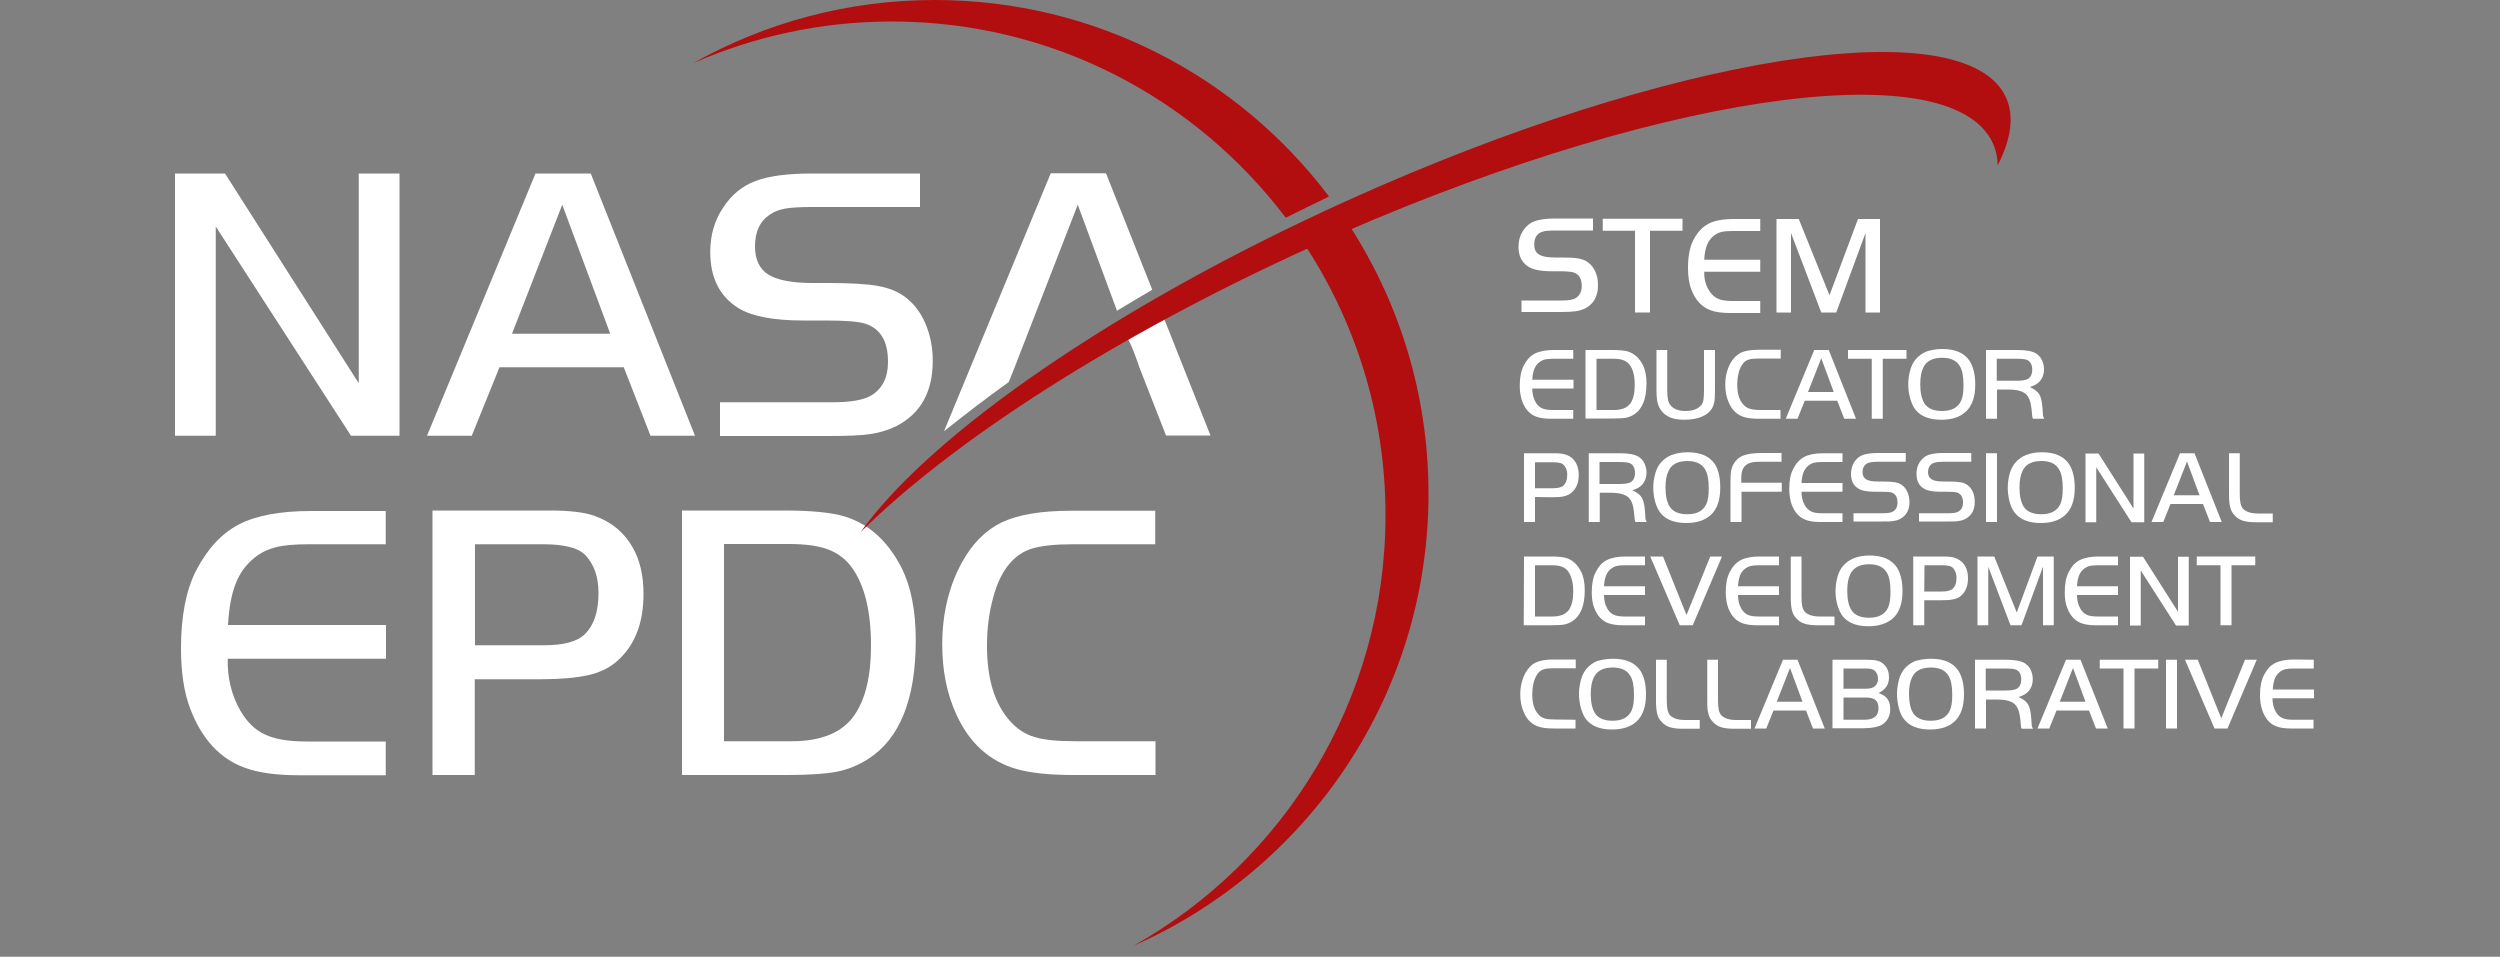<?xml version="1.0" encoding="utf-8"?>
<!-- Generator: Adobe Illustrator 19.1.0, SVG Export Plug-In . SVG Version: 6.00 Build 0)  -->
<svg version="1.1" id="Layer_1" xmlns="http://www.w3.org/2000/svg" xmlns:xlink="http://www.w3.org/1999/xlink" x="0px" y="0px"
	 viewBox="194 226.3 1000 382.7" style="enable-background:new 194 226.3 1000 382.7;" xml:space="preserve">
<rect x="194" y="226.3" width="1000" height="382.7" fill="#808080" stroke="none"/>
<style type="text/css">
	.st0{fill:#FFFFFF;}
	.st1{fill:#B20E10;}
</style>
<g>
	<g>
		<g>
			<path class="st0" d="M348.3,430.5V444h-30.8c-5.7,0-10.1,0.4-13.2,1.2c-3.1,0.8-5.9,2.1-8.4,4.1c-3.4,2.7-6,6.2-7.6,10.4
				c-1.7,4.2-2.7,9.7-3.1,16.6h63.2v13.5h-63.3c-0.2,7.6,1.5,14.5,5,20.7c2.6,4.5,5.9,7.8,9.9,9.6c4,1.9,9.5,2.8,16.6,2.8h31.7v13.5
				h-34.8c-8.9,0-16.1-1-21.6-3c-9.9-3.6-17.2-11.5-21.8-23.6c-2.5-6.5-3.7-14.6-3.7-24.2c0-12.8,2-23.1,6-31
				c4.5-8.7,10.2-14.9,17.1-18.5c6.9-3.6,16.6-5.4,28.9-5.4h29.9V430.5z"/>
			<path class="st0" d="M383.9,497.9v38.4H367V430.5h46.7c8.2,0,14.2,0.7,18.2,2.2c6.8,2.4,11.9,6.7,15.3,12.8
				c2.8,5,4.2,11.1,4.2,18.4c0,12-3.7,21.1-11.1,27.3c-2.9,2.4-6.6,4.2-11.2,5.2c-4.6,1-10.8,1.6-18.6,1.6h-26.6V497.9z
				 M383.9,484.4h27.8c7.9,0,13.4-1.5,16.4-4.6c3.5-3.5,5.3-8.9,5.3-16.3c0-6.5-1.8-11.5-5.3-15.2c-2.8-2.9-8.5-4.3-17-4.3H384v40.4
				H383.9z"/>
			<path class="st0" d="M466.7,430.5h40.6c11.2,0,19.4,0.8,24.6,2.4c9.7,3,17.3,9.9,22.7,20.5c3.8,7.5,5.7,17.2,5.7,29
				c0,23.6-6.4,39.5-19.2,47.6c-3.9,2.5-8.1,4.1-12.4,5c-4.3,0.8-10.9,1.3-19.8,1.3h-42.1V430.5H466.7z M483.6,444v78.8h27
				c12,0,20.4-3.5,25.2-10.5c4.4-6.4,6.6-15.6,6.6-27.7c0-13.7-2.5-24.1-7.6-31.2c-2.4-3.4-5.6-5.8-9.5-7.3
				c-3.9-1.5-9.2-2.2-15.8-2.2h-25.9V444z"/>
			<path class="st0" d="M656.2,522.8v13.5h-32.9c-9.4,0-16.9-0.8-22.4-2.3c-11-3.1-19.1-10.4-24.3-21.8c-3.8-8.2-5.7-17.5-5.7-28
				c0-12.3,2.6-23.2,7.7-32.6c4.2-7.8,9.6-13.2,16-16.3c6.5-3.1,15.7-4.7,27.7-4.7h33.8V444h-32.9c-7.2,0-12.6,0.6-16.3,1.7
				c-3.7,1.1-6.7,3.2-9.2,6.2c-2.8,3.3-5,7.9-6.5,13.7c-1.6,5.8-2.4,12.2-2.4,19.1c0,13.1,3,23,9.1,29.9c2.8,3.2,6.1,5.4,9.9,6.5
				c3.8,1.2,9.4,1.7,16.7,1.7L656.2,522.8L656.2,522.8z"/>
		</g>
		<g>
			<path class="st0" d="M280.3,316.9v83.7H264V295.7h20l53.5,83.9v-83.9h16.3v104.9h-19.4L280.3,316.9z"/>
			<path class="st0" d="M364.8,400.6l43.4-104.9h22.1L472,400.6h-17.8l-10.7-27.4h-49.7l-11.1,27.4H364.8z M418.9,308.2l-20.1,51.6
				h39.3L418.9,308.2z"/>
			<path class="st0" d="M482,400.6v-13.4h45.3c7,0,12-0.9,15-2.6c4.6-2.7,6.9-7.2,6.9-13.6c0-8.2-3-13.2-9-15.2
				c-2.7-0.9-8-1.3-16.1-1.3h-8.8c-12.1,0-20.7-1.7-26-5c-7.5-4.7-11.2-12.2-11.2-22.4c0-6.7,1.7-12.7,5.2-17.8
				c3.3-5.1,7.6-8.6,12.9-10.6s12.8-3,22.6-3H562v13.4h-43.2c-4.6,0-8.1,0.2-10.5,0.6s-4.6,1.2-6.3,2.4c-4,2.6-6,6.8-6,12.8
				c0,5.2,1.8,9,5.3,11.2s9.4,3.4,17.6,3.4h6.3c9,0,15.7,0.4,20.1,1.2c4.4,0.8,8,2.3,10.9,4.5c3.4,2.6,6.1,6.1,8,10.6
				c1.9,4.5,2.9,9.4,2.9,14.8c0,12.4-4.8,21.1-14.5,26.1c-3,1.5-6.4,2.6-10.3,3.2c-3.8,0.6-9.5,0.8-17.1,0.8H482V400.6z"/>
			<path class="st0" d="M597.5,379.1l2.4-6l25.2-64.9l15.7,42.4c4.6-2.8,9.3-5.6,14.1-8.4l-18.5-46.6h-22.1l-42.7,103.2
				C579.6,392.4,588.2,385.8,597.5,379.1z"/>
		</g>
		<path class="st0" d="M644.2,359.5l0.1,0.2h-0.5c2.6,3.1,5.9,13.4,5.9,13.4l10.7,27.4h17.8l-19.5-49.1
			C653.7,354.1,648.9,356.8,644.2,359.5z"/>
	</g>
	<path class="st1" d="M718.8,324.9c133.4-60.4,255.4-78.8,272.4-41.2c1.2,2.7,1.8,5.6,1.9,8.7c5.3-10.4,6.7-19.6,3.3-27.1
		C980.2,229.6,862.3,248,733,306.5c-93.4,42.2-167.1,93.8-194.8,132.7C574.9,402.8,640,360.6,718.8,324.9z"/>
	<g>
		<path class="st1" d="M708.3,313.4c5.7-2.8,11.4-5.7,17.3-8.5c-36.1-47.8-93.3-78.6-157.7-78.6c-35.1,0-68.1,9.2-96.7,25.3
			c24.3-10.7,51.2-16.7,79.5-16.7C615.1,234.9,672.2,265.7,708.3,313.4z"/>
		<path class="st1" d="M729.2,316.1c-4.8,2.2-9.6,4.4-14.3,6.6c21,31.4,33.3,69.1,33.3,109.7c0,74-40.7,138.4-100.8,172.2
			c69.5-30.6,118-100,118-180.8c0-40.4-12.1-77.9-32.9-109.2C731.4,315.1,730.3,315.6,729.2,316.1z"/>
	</g>
	<g>
		<g>
			<path class="st0" d="M823.3,366.3v3.5h-8c-1.5,0-2.6,0.1-3.4,0.3c-0.8,0.2-1.5,0.6-2.2,1.1c-0.9,0.7-1.5,1.6-2,2.7
				c-0.4,1.1-0.7,2.5-0.8,4.3h16.5v3.5h-16.5c0,2,0.4,3.8,1.3,5.4c0.7,1.2,1.5,2,2.6,2.5c1,0.5,2.5,0.7,4.3,0.7h8.2v3.5h-9.1
				c-2.3,0-4.2-0.3-5.6-0.8c-2.6-0.9-4.5-3-5.7-6.1c-0.6-1.7-1-3.8-1-6.3c0-3.3,0.5-6,1.6-8.1c1.2-2.3,2.7-3.9,4.5-4.8
				s4.3-1.4,7.5-1.4L823.3,366.3L823.3,366.3z"/>
			<path class="st0" d="M828.2,366.3h10.6c2.9,0,5,0.2,6.4,0.6c2.5,0.8,4.5,2.6,5.9,5.3c1,1.9,1.5,4.5,1.5,7.5
				c0,6.1-1.7,10.3-5,12.4c-1,0.6-2.1,1.1-3.2,1.3c-1.1,0.2-2.8,0.3-5.2,0.3h-11V366.3z M832.6,369.8v20.5h7c3.1,0,5.3-0.9,6.6-2.7
				c1.1-1.6,1.7-4.1,1.7-7.2c0-3.6-0.6-6.3-2-8.1c-0.6-0.9-1.5-1.5-2.5-1.9s-2.4-0.6-4.1-0.6L832.6,369.8L832.6,369.8z"/>
			<path class="st0" d="M860.9,366.3v16.3c0,1.5,0.1,2.7,0.3,3.6s0.5,1.6,1,2.2c1.2,1.5,3.2,2.3,6,2.3c3.1,0,5.2-0.9,6.5-2.6
				c0.3-0.5,0.6-1.2,0.7-2c0.1-0.8,0.2-2.1,0.2-3.8v-16h4.4v16c0,2.4-0.1,4.2-0.4,5.3c-0.5,2.3-2,4-4.5,5.2
				c-1.9,0.9-4.4,1.4-7.4,1.4c-2.7,0-4.8-0.4-6.4-1.3c-2.1-1.1-3.5-2.9-4.2-5.2c-0.3-1.1-0.5-2.8-0.5-5.1v-16.3H860.9z"/>
			<path class="st0" d="M906.2,390.3v3.5h-8.5c-2.5,0-4.4-0.2-5.8-0.6c-2.9-0.8-5-2.7-6.3-5.7c-1-2.1-1.5-4.6-1.5-7.3
				c0-3.2,0.7-6,2-8.5c1.1-2,2.5-3.4,4.2-4.3c1.7-0.8,4.1-1.2,7.2-1.2h8.8v3.5h-8.5c-1.9,0-3.3,0.1-4.2,0.4c-1,0.3-1.8,0.8-2.4,1.6
				c-0.7,0.9-1.3,2-1.7,3.6c-0.4,1.5-0.6,3.2-0.6,5c0,3.4,0.8,6,2.4,7.8c0.7,0.8,1.6,1.4,2.6,1.7c1,0.3,2.4,0.5,4.4,0.5H906.2z"/>
			<path class="st0" d="M908.3,393.8l11.4-27.5h5.8l10.9,27.5h-4.7l-2.8-7.2h-13l-2.9,7.2H908.3z M922.5,369.6l-5.3,13.5h10.3
				L922.5,369.6z"/>
			<path class="st0" d="M942.7,369.8h-9.5v-3.5h23.4v3.5h-9.5v24h-4.4V369.8z"/>
			<path class="st0" d="M970.9,365.9c5.2,0,8.8,1.6,10.9,4.7c1.5,2.3,2.3,5.5,2.3,9.5c0,5-1.3,8.6-3.8,10.9
				c-2.4,2.2-5.7,3.2-9.8,3.2c-4.7,0-8.1-1.3-10.3-4c-0.9-1.1-1.5-2.5-2.1-4.4c-0.5-1.8-0.8-3.8-0.8-5.8s0.3-3.9,0.8-5.7
				c0.5-1.8,1.3-3.3,2.2-4.3c1.2-1.4,2.6-2.4,4.3-3.1C966.5,366.3,968.5,365.9,970.9,365.9z M970.9,369.4c-3.8,0-6.4,1.3-7.6,4
				c-0.8,1.6-1.2,3.8-1.2,6.6c0,3.4,0.6,6,1.7,7.7c1.3,2,3.7,3,7,3c3.8,0,6.3-1.3,7.6-4c0.7-1.5,1-3.6,1-6.4c0-3.5-0.5-6-1.5-7.6
				C976.6,370.5,974.2,369.4,970.9,369.4z"/>
			<path class="st0" d="M992.8,382.1v11.7h-4.4v-27.5h12.6c3.6,0,6.1,0.5,7.6,1.5c1,0.7,1.7,1.5,2.2,2.6s0.8,2.3,0.8,3.5
				c0,2.4-0.8,4.2-2.3,5.5c-0.8,0.7-2,1.3-3.4,1.7c1.8,0.8,3.1,1.8,3.8,2.9s1.1,3,1.3,5.6c0.1,1.7,0.2,2.7,0.2,3
				c0.1,0.3,0.2,0.7,0.5,1.2h-4.5c-0.2-0.3-0.3-0.6-0.3-0.9s-0.1-1.3-0.3-3.1c-0.3-2.9-1.1-4.9-2.4-6c-1.3-1.1-3.7-1.7-6.9-1.7
				L992.8,382.1L992.8,382.1z M992.8,378.6h7.9c2.3,0,3.9-0.3,4.6-0.8c1.1-0.8,1.6-2,1.6-3.6c0-1.8-0.6-3.1-1.8-3.8
				c-0.7-0.4-2.1-0.6-4.5-0.6h-7.9v8.8H992.8z"/>
		</g>
		<g>
			<path class="st0" d="M808,425.1v10h-4.4v-27.5h12.1c2.1,0,3.7,0.2,4.7,0.6c1.8,0.6,3.1,1.7,4,3.3c0.7,1.3,1.1,2.9,1.1,4.8
				c0,3.1-1,5.5-2.9,7.1c-0.8,0.6-1.7,1.1-2.9,1.4s-2.8,0.4-4.8,0.4L808,425.1L808,425.1z M808,421.6h7.2c2.1,0,3.5-0.4,4.3-1.2
				c0.9-0.9,1.4-2.3,1.4-4.2c0-1.7-0.5-3-1.4-3.9c-0.7-0.8-2.2-1.1-4.4-1.1H808V421.6z"/>
			<path class="st0" d="M833.9,423.4v11.7h-4.4v-27.5H842c3.6,0,6.1,0.5,7.6,1.5c1,0.7,1.7,1.5,2.2,2.6s0.8,2.3,0.8,3.5
				c0,2.4-0.8,4.2-2.3,5.5c-0.8,0.7-2,1.3-3.4,1.7c1.9,0.8,3.1,1.8,3.8,2.9s1.1,3,1.3,5.6c0.1,1.7,0.2,2.7,0.2,3
				c0.1,0.3,0.2,0.7,0.5,1.2h-4.5c-0.2-0.3-0.3-0.6-0.3-0.9s-0.1-1.3-0.3-3.1c-0.3-2.9-1.1-4.9-2.4-6c-1.4-1.1-3.6-1.7-6.9-1.7
				L833.9,423.4L833.9,423.4z M833.9,419.9h7.9c2.3,0,3.9-0.3,4.6-0.8c1.1-0.8,1.6-2,1.6-3.6c0-1.8-0.6-3.1-1.8-3.8
				c-0.7-0.4-2.2-0.6-4.5-0.6h-7.9v8.8H833.9z"/>
			<path class="st0" d="M869,407.2c5.2,0,8.8,1.6,10.9,4.7c1.5,2.3,2.2,5.5,2.2,9.5c0,5-1.3,8.6-3.8,10.9c-2.4,2.2-5.7,3.2-9.8,3.2
				c-4.7,0-8.1-1.3-10.3-4c-0.9-1.1-1.5-2.5-2.1-4.3c-0.5-1.8-0.8-3.8-0.8-5.8s0.3-3.9,0.8-5.7c0.5-1.8,1.3-3.3,2.2-4.3
				c1.2-1.4,2.6-2.4,4.3-3.1C864.6,407.6,866.6,407.2,869,407.2z M869,410.7c-3.8,0-6.4,1.3-7.6,4c-0.8,1.6-1.2,3.8-1.2,6.6
				c0,3.4,0.6,6,1.7,7.7c1.3,2,3.7,3,7,3c3.8,0,6.3-1.3,7.6-4c0.7-1.5,1-3.6,1-6.4c0-3.5-0.5-6-1.5-7.6
				C874.7,411.8,872.3,410.7,869,410.7z"/>
			<path class="st0" d="M906.7,419.5v3.5h-16.1v12.1h-4.4v-16.6c0-1.6,0.1-2.8,0.2-3.7c0.2-0.9,0.4-1.7,0.8-2.5
				c0.9-1.7,2.2-3,3.9-3.7s4.2-1.1,7.4-1.1h8.1v3.5h-8.5c-2.1,0-3.6,0.2-4.5,0.6c-1.1,0.5-1.9,1.2-2.4,2.2s-0.7,2.3-0.7,4v1.6h16.2
				V419.5z"/>
			<path class="st0" d="M931,407.6v3.5h-8c-1.5,0-2.6,0.1-3.4,0.3c-0.8,0.2-1.6,0.6-2.2,1.1c-0.9,0.7-1.5,1.6-2,2.7
				c-0.4,1.1-0.7,2.5-0.8,4.3H931v3.5h-16.4c0,2,0.4,3.8,1.3,5.4c0.7,1.2,1.6,2,2.6,2.5s2.5,0.7,4.3,0.7h8.2v3.5h-9
				c-2.3,0-4.2-0.3-5.6-0.8c-2.6-0.9-4.5-3-5.7-6.1c-0.6-1.7-1-3.8-1-6.3c0-3.3,0.5-6,1.6-8.1c1.2-2.3,2.7-3.9,4.5-4.8
				s4.3-1.4,7.5-1.4L931,407.6L931,407.6z"/>
			<path class="st0" d="M935.4,435.1v-3.5h11.9c1.8,0,3.1-0.2,3.9-0.7c1.2-0.7,1.8-1.9,1.8-3.6c0-2.1-0.8-3.5-2.4-4
				c-0.7-0.2-2.1-0.3-4.2-0.3h-2.3c-3.2,0-5.4-0.4-6.8-1.3c-2-1.2-2.9-3.2-2.9-5.9c0-1.8,0.5-3.3,1.3-4.7c0.9-1.3,2-2.3,3.4-2.8
				s3.4-0.8,5.9-0.8h11.3v3.5H945c-1.2,0-2.1,0.1-2.7,0.2c-0.6,0.1-1.2,0.3-1.7,0.6c-1,0.7-1.6,1.8-1.6,3.3c0,1.4,0.5,2.3,1.4,2.9
				s2.5,0.9,4.6,0.9h1.7c2.4,0,4.1,0.1,5.3,0.3c1.2,0.2,2.1,0.6,2.9,1.2c0.9,0.7,1.6,1.6,2.1,2.8c0.5,1.2,0.8,2.5,0.8,3.9
				c0,3.2-1.3,5.5-3.8,6.8c-0.8,0.4-1.7,0.7-2.7,0.8c-1,0.2-2.5,0.2-4.5,0.2h-11.4V435.1z"/>
			<path class="st0" d="M961.6,435.1v-3.5h11.9c1.8,0,3.1-0.2,3.9-0.7c1.2-0.7,1.8-1.9,1.8-3.6c0-2.1-0.8-3.5-2.4-4
				c-0.7-0.2-2.1-0.3-4.2-0.3h-2.3c-3.2,0-5.4-0.4-6.8-1.3c-2-1.2-2.9-3.2-2.9-5.9c0-1.8,0.4-3.3,1.3-4.7c0.9-1.3,2-2.3,3.4-2.8
				s3.4-0.8,5.9-0.8h11.3v3.5h-11.3c-1.2,0-2.1,0.1-2.7,0.2c-0.6,0.1-1.2,0.3-1.7,0.6c-1,0.7-1.6,1.8-1.6,3.3c0,1.4,0.5,2.3,1.4,2.9
				s2.5,0.9,4.6,0.9h1.7c2.3,0,4.1,0.1,5.3,0.3c1.2,0.2,2.1,0.6,2.9,1.2c0.9,0.7,1.6,1.6,2.1,2.8c0.5,1.2,0.7,2.5,0.7,3.9
				c0,3.2-1.3,5.5-3.8,6.8c-0.8,0.4-1.7,0.7-2.7,0.8c-1,0.2-2.5,0.2-4.5,0.2h-11.3V435.1z"/>
			<path class="st0" d="M988.4,435.1v-27.5h4.4v27.5H988.4z"/>
			<path class="st0" d="M1010.7,407.2c5.2,0,8.8,1.6,10.9,4.7c1.5,2.3,2.3,5.5,2.3,9.5c0,5-1.3,8.6-3.8,10.9
				c-2.4,2.2-5.7,3.2-9.8,3.2c-4.7,0-8.1-1.3-10.3-4c-0.9-1.1-1.6-2.5-2.1-4.3s-0.8-3.8-0.8-5.8s0.3-3.9,0.8-5.7
				c0.5-1.8,1.3-3.3,2.2-4.3c1.2-1.4,2.6-2.4,4.3-3.1C1006.2,407.6,1008.3,407.2,1010.7,407.2z M1010.6,410.7c-3.8,0-6.4,1.3-7.6,4
				c-0.8,1.6-1.2,3.8-1.2,6.6c0,3.4,0.6,6,1.7,7.7c1.3,2,3.7,3,7,3c3.8,0,6.3-1.3,7.6-4c0.7-1.5,1-3.6,1-6.4c0-3.5-0.5-6-1.5-7.6
				C1016.3,411.8,1014,410.7,1010.6,410.7z"/>
			<path class="st0" d="M1032.5,413.2v22h-4.3v-27.5h5.2l14,22v-22h4.3v27.5h-5.1L1032.5,413.2z"/>
			<path class="st0" d="M1054.6,435.1l11.4-27.5h5.8l10.9,27.5h-4.7l-2.8-7.2h-13l-2.9,7.2H1054.6z M1068.8,410.9l-5.3,13.5h10.3
				L1068.8,410.9z"/>
			<path class="st0" d="M1085.5,407.6h4.4v16c0,1.7,0.1,3,0.3,4c0.2,0.9,0.5,1.6,1,2.2c1.3,1.3,3.3,1.9,6,1.9h5.9v3.5h-6.8
				c-2.1,0-3.8-0.2-5.1-0.6s-2.4-1.1-3.3-2.1c-0.9-0.9-1.5-2-1.8-3.2s-0.5-2.9-0.5-5.1v-16.6H1085.5z"/>
		</g>
		<g>
			<path class="st0" d="M803.6,448.9h10.5c2.9,0,5.1,0.2,6.4,0.6c2.5,0.8,4.5,2.6,5.9,5.4c1,1.9,1.5,4.4,1.5,7.5
				c0,6.2-1.7,10.3-5,12.4c-1,0.6-2.1,1.1-3.2,1.3c-1.1,0.2-2.8,0.3-5.2,0.3h-11L803.6,448.9L803.6,448.9z M808,452.4v20.5h7
				c3.1,0,5.3-0.9,6.6-2.7c1.1-1.7,1.7-4,1.7-7.2c0-3.6-0.7-6.2-2-8.1c-0.6-0.9-1.5-1.5-2.5-1.9s-2.4-0.6-4.1-0.6L808,452.4
				L808,452.4z"/>
			<path class="st0" d="M852,448.9v3.5h-8c-1.5,0-2.6,0.1-3.4,0.3c-0.8,0.2-1.5,0.6-2.2,1.1c-0.9,0.7-1.5,1.6-2,2.7
				c-0.4,1.1-0.7,2.5-0.8,4.3H852v3.5h-16.4c0,2,0.4,3.8,1.3,5.4c0.7,1.2,1.5,2,2.6,2.5c1,0.5,2.5,0.7,4.3,0.7h8.2v3.5h-9
				c-2.3,0-4.2-0.3-5.6-0.8c-2.6-0.9-4.5-3-5.7-6.1c-0.7-1.7-1-3.8-1-6.3c0-3.3,0.5-6,1.6-8.1c1.2-2.3,2.6-3.9,4.5-4.8
				c1.8-0.9,4.3-1.4,7.5-1.4L852,448.9L852,448.9z"/>
			<path class="st0" d="M882.8,448.9l-11.7,27.5h-5.2l-11.8-27.5h5.1l9.4,23.4l9.5-23.4H882.8z"/>
			<path class="st0" d="M905.6,448.9v3.5h-8c-1.5,0-2.6,0.1-3.4,0.3c-0.8,0.2-1.5,0.6-2.2,1.1c-0.9,0.7-1.6,1.6-2,2.7
				s-0.7,2.5-0.8,4.3h16.4v3.5h-16.4c0,2,0.4,3.8,1.3,5.4c0.7,1.2,1.5,2,2.6,2.5c1,0.5,2.5,0.7,4.3,0.7h8.2v3.5h-9
				c-2.3,0-4.2-0.3-5.6-0.8c-2.6-0.9-4.5-3-5.7-6.1c-0.6-1.7-1-3.8-1-6.3c0-3.3,0.5-6,1.6-8.1c1.2-2.3,2.7-3.9,4.5-4.8
				s4.3-1.4,7.5-1.4L905.6,448.9L905.6,448.9z"/>
			<path class="st0" d="M910.2,448.9h4.4v16c0,1.7,0.1,3,0.3,3.9s0.5,1.6,1,2.2c1.3,1.3,3.3,1.9,6,1.9h5.9v3.5H921
				c-2.1,0-3.8-0.2-5.1-0.6s-2.4-1.1-3.3-2.1c-0.9-0.9-1.5-2-1.8-3.2s-0.5-2.9-0.5-5.1v-16.5H910.2z"/>
			<path class="st0" d="M941.8,448.5c5.2,0,8.8,1.6,10.9,4.7c1.5,2.3,2.3,5.5,2.3,9.5c0,5-1.3,8.6-3.8,10.9
				c-2.4,2.1-5.7,3.2-9.8,3.2c-4.7,0-8.1-1.3-10.3-4c-0.9-1.1-1.5-2.5-2.1-4.3c-0.5-1.8-0.8-3.7-0.8-5.7s0.3-3.9,0.8-5.8
				c0.5-1.8,1.3-3.3,2.2-4.3c1.2-1.4,2.6-2.4,4.3-3.1C937.3,448.9,939.4,448.5,941.8,448.5z M941.7,452c-3.8,0-6.3,1.3-7.6,4
				c-0.8,1.6-1.2,3.8-1.2,6.7c0,3.4,0.6,6,1.7,7.7c1.3,2,3.7,3,7,3c3.8,0,6.3-1.3,7.6-4c0.7-1.5,1-3.6,1-6.5c0-3.5-0.5-6-1.5-7.6
				C947.4,453.1,945.1,452,941.7,452z"/>
			<path class="st0" d="M963.7,466.4v10h-4.4v-27.5h12.1c2.1,0,3.7,0.2,4.7,0.6c1.7,0.6,3.1,1.7,4,3.3c0.7,1.3,1.1,2.9,1.1,4.8
				c0,3.1-1,5.5-2.9,7.1c-0.7,0.6-1.7,1.1-2.9,1.3c-1.2,0.3-2.8,0.4-4.8,0.4L963.7,466.4L963.7,466.4z M963.7,462.9h7.2
				c2,0,3.5-0.4,4.3-1.2c0.9-0.9,1.4-2.3,1.4-4.2c0-1.7-0.5-3-1.4-4c-0.7-0.8-2.2-1.1-4.4-1.1h-7L963.7,462.9L963.7,462.9z"/>
			<path class="st0" d="M991.7,448.9l9,22.4l8.3-22.4h6.5v27.5h-4.3V453l-8.6,23.4h-4.4l-8.9-23.4v23.4H985v-27.5H991.7z"/>
			<path class="st0" d="M1041.2,448.9v3.5h-8c-1.5,0-2.6,0.1-3.4,0.3c-0.8,0.2-1.5,0.6-2.2,1.1c-0.9,0.7-1.5,1.6-2,2.7
				c-0.4,1.1-0.7,2.5-0.8,4.3h16.4v3.5h-16.4c0,2,0.4,3.8,1.3,5.4c0.7,1.2,1.5,2,2.6,2.5c1,0.5,2.5,0.7,4.3,0.7h8.2v3.5h-9
				c-2.3,0-4.2-0.3-5.6-0.8c-2.6-0.9-4.5-3-5.7-6.1c-0.7-1.7-1-3.8-1-6.3c0-3.3,0.5-6,1.6-8.1c1.2-2.3,2.6-3.9,4.5-4.8
				c1.8-0.9,4.3-1.4,7.5-1.4L1041.2,448.9L1041.2,448.9z"/>
			<path class="st0" d="M1050.3,454.5v22h-4.3V449h5.2l14,22v-22h4.3v27.5h-5.1L1050.3,454.5z"/>
			<path class="st0" d="M1082.2,452.4h-9.5v-3.5h23.4v3.5h-9.5v24h-4.4V452.4z"/>
		</g>
		<g>
			<path class="st0" d="M824.2,514.2v3.5h-8.5c-2.5,0-4.4-0.2-5.8-0.6c-2.9-0.8-5-2.7-6.3-5.7c-1-2.1-1.5-4.6-1.5-7.3
				c0-3.2,0.7-6,2-8.5c1.1-2,2.5-3.5,4.2-4.3s4.1-1.2,7.2-1.2h8.8v3.5h-8.5c-1.9,0-3.3,0.1-4.2,0.4c-1,0.3-1.8,0.8-2.4,1.6
				c-0.7,0.9-1.3,2.1-1.7,3.6s-0.6,3.2-0.6,5c0,3.4,0.8,6,2.4,7.8c0.7,0.8,1.6,1.4,2.6,1.7s2.4,0.4,4.4,0.4L824.2,514.2L824.2,514.2
				z"/>
			<path class="st0" d="M839.2,489.8c5.2,0,8.8,1.6,10.9,4.7c1.5,2.3,2.3,5.5,2.3,9.5c0,5-1.3,8.6-3.8,10.9
				c-2.4,2.2-5.7,3.2-9.8,3.2c-4.7,0-8.1-1.3-10.3-4c-0.9-1.1-1.5-2.5-2.1-4.4c-0.5-1.8-0.8-3.8-0.8-5.8s0.3-3.9,0.8-5.8
				c0.5-1.8,1.3-3.2,2.2-4.3c1.2-1.4,2.6-2.4,4.3-3.1C834.7,490.2,836.8,489.8,839.2,489.8z M839.1,493.3c-3.8,0-6.3,1.3-7.6,4
				c-0.8,1.6-1.2,3.8-1.2,6.6c0,3.4,0.6,6,1.7,7.7c1.3,2,3.7,3,7,3c3.8,0,6.3-1.3,7.6-4c0.7-1.5,1-3.6,1-6.4c0-3.5-0.5-6-1.5-7.6
				C844.8,494.4,842.5,493.3,839.1,493.3z"/>
			<path class="st0" d="M856.3,490.2h4.4v16c0,1.7,0.1,3,0.3,4c0.2,0.9,0.5,1.6,1,2.2c1.3,1.3,3.3,1.9,6,1.9h5.9v3.5h-6.8
				c-2.1,0-3.8-0.2-5.1-0.6c-1.3-0.4-2.4-1.1-3.3-2.1c-0.9-0.9-1.5-1.9-1.8-3.2c-0.3-1.2-0.5-2.9-0.5-5.1v-16.6H856.3z"/>
			<path class="st0" d="M876.8,490.2h4.4v16c0,1.7,0.1,3,0.3,4c0.2,0.9,0.5,1.6,1,2.2c1.3,1.3,3.3,1.9,6,1.9h5.9v3.5h-6.8
				c-2.1,0-3.8-0.2-5.1-0.6c-1.3-0.4-2.4-1.1-3.3-2.1c-0.9-0.9-1.5-1.9-1.8-3.2c-0.4-1.2-0.5-2.9-0.5-5.1v-16.6H876.8z"/>
			<path class="st0" d="M895.8,517.7l11.4-27.5h5.8l10.9,27.5h-4.7l-2.8-7.2h-13l-2.9,7.2H895.8z M910,493.5l-5.3,13.5H915
				L910,493.5z"/>
			<path class="st0" d="M927,517.7v-27.5h13.2c2.1,0,3.7,0.1,4.8,0.4s2,0.8,2.7,1.6c1.3,1.3,1.9,3,1.9,5c0,2.9-1.4,5-4.2,6.3
				c1.3,0.5,2.3,1,3,1.7c1.1,1.1,1.7,2.7,1.7,4.6c0,2.7-1,4.8-3,6.2c-1.5,1-4.2,1.6-8,1.6H927V517.7z M931.4,501.8h8.8
				c1.6,0,2.8-0.3,3.5-0.8c1-0.7,1.5-1.8,1.5-3.2c0-1.3-0.4-2.3-1.2-3.1c-0.4-0.4-0.9-0.6-1.4-0.8c-0.5-0.1-1.3-0.2-2.4-0.2h-8.8
				L931.4,501.8L931.4,501.8z M931.4,514.2h8.4c3.7,0,5.6-1.5,5.6-4.6c0-1.5-0.4-2.6-1.2-3.3c-0.8-0.7-2.1-1-4-1h-8.8V514.2z"/>
			<path class="st0" d="M966.4,489.8c5.2,0,8.8,1.6,10.9,4.7c1.5,2.3,2.3,5.5,2.3,9.5c0,5-1.3,8.6-3.8,10.9
				c-2.4,2.2-5.7,3.2-9.8,3.2c-4.7,0-8.1-1.3-10.3-4c-0.9-1.1-1.6-2.5-2.1-4.4c-0.5-1.8-0.8-3.8-0.8-5.8s0.3-3.9,0.8-5.8
				c0.5-1.8,1.3-3.2,2.2-4.3c1.2-1.4,2.6-2.4,4.3-3.1C962,490.2,964,489.8,966.4,489.8z M966.4,493.3c-3.8,0-6.4,1.3-7.6,4
				c-0.8,1.6-1.2,3.8-1.2,6.6c0,3.4,0.6,6,1.7,7.7c1.3,2,3.7,3,7,3c3.8,0,6.3-1.3,7.6-4c0.7-1.5,1-3.6,1-6.4c0-3.5-0.5-6-1.5-7.6
				C972.1,494.4,969.7,493.3,966.4,493.3z"/>
			<path class="st0" d="M988.4,506v11.7H984v-27.5h12.5c3.6,0,6.1,0.5,7.6,1.5c1,0.7,1.7,1.5,2.2,2.6s0.8,2.3,0.8,3.6
				c0,2.4-0.8,4.2-2.3,5.5c-0.8,0.7-2,1.3-3.4,1.7c1.9,0.8,3.1,1.8,3.8,2.9c0.7,1.1,1.1,3,1.3,5.6c0.1,1.7,0.2,2.7,0.2,3
				c0.1,0.3,0.2,0.7,0.5,1.2h-4.5c-0.2-0.3-0.3-0.6-0.3-0.9c0-0.3-0.1-1.3-0.3-3.1c-0.3-2.9-1.1-4.9-2.4-6c-1.3-1.1-3.6-1.7-6.9-1.7
				h-4.4V506z M988.4,502.5h7.9c2.3,0,3.9-0.3,4.6-0.8c1.1-0.8,1.6-2,1.6-3.6c0-1.8-0.6-3.1-1.8-3.8c-0.6-0.4-2.1-0.6-4.5-0.6h-7.9
				v8.8H988.4z"/>
			<path class="st0" d="M1009,517.7l11.4-27.5h5.8l10.9,27.5h-4.7l-2.8-7.2h-13l-2.9,7.2H1009z M1023.2,493.5l-5.3,13.5h10.3
				L1023.2,493.5z"/>
			<path class="st0" d="M1043.4,493.7h-9.5v-3.5h23.4v3.5h-9.5v24h-4.4V493.7z"/>
			<path class="st0" d="M1060.4,517.7v-27.5h4.4v27.5H1060.4z"/>
			<path class="st0" d="M1096.7,490.2l-11.7,27.5h-5.2l-11.8-27.5h5.1l9.4,23.4l9.5-23.4L1096.7,490.2L1096.7,490.2z"/>
			<path class="st0" d="M1119.5,490.2v3.5h-8c-1.5,0-2.6,0.1-3.4,0.3c-0.8,0.2-1.6,0.6-2.2,1.1c-0.9,0.7-1.6,1.6-2,2.7
				c-0.4,1.1-0.7,2.5-0.8,4.3h16.5v3.5H1103c0,2,0.4,3.8,1.3,5.4c0.7,1.2,1.5,2,2.6,2.5c1.1,0.5,2.5,0.7,4.3,0.7h8.2v3.5h-9.1
				c-2.3,0-4.2-0.3-5.6-0.8c-2.6-0.9-4.5-3-5.7-6.2c-0.6-1.7-1-3.8-1-6.3c0-3.3,0.5-6,1.6-8.1c1.2-2.3,2.6-3.9,4.5-4.8
				c1.8-0.9,4.3-1.4,7.5-1.4L1119.5,490.2L1119.5,490.2z"/>
		</g>
		<g>
			<path class="st0" d="M802.6,351.3v-4.8h16.2c2.5,0,4.3-0.3,5.4-0.9c1.6-1,2.5-2.6,2.5-4.9c0-2.9-1.1-4.7-3.2-5.4
				c-0.9-0.3-2.9-0.5-5.7-0.5h-3.1c-4.3,0-7.4-0.6-9.3-1.8c-2.7-1.7-4-4.3-4-8c0-2.4,0.6-4.5,1.8-6.4c1.2-1.8,2.7-3.1,4.6-3.8
				c1.9-0.7,4.6-1.1,8-1.1h15.4v4.8h-15.4c-1.6,0-2.9,0.1-3.7,0.2c-0.9,0.2-1.6,0.4-2.3,0.8c-1.4,0.9-2.1,2.4-2.1,4.6
				c0,1.9,0.6,3.2,1.9,4c1.3,0.8,3.3,1.2,6.3,1.2h2.3c3.2,0,5.6,0.1,7.2,0.4c1.6,0.3,2.9,0.8,3.9,1.6c1.2,0.9,2.2,2.2,2.9,3.8
				c0.7,1.6,1,3.3,1,5.3c0,4.4-1.7,7.5-5.2,9.3c-1.1,0.5-2.3,0.9-3.7,1.1s-3.4,0.3-6.1,0.3h-15.6V351.3z"/>
			<path class="st0" d="M848,318.6h-12.9v-4.8H867v4.8h-13v32.7h-6V318.6z"/>
			<path class="st0" d="M898.1,313.9v4.8h-10.9c-2,0-3.6,0.1-4.7,0.4c-1.1,0.3-2.1,0.8-3,1.5c-1.2,1-2.1,2.2-2.7,3.7
				c-0.6,1.5-1,3.4-1.1,5.9h22.4v4.8h-22.4c-0.1,2.7,0.5,5.1,1.8,7.3c0.9,1.6,2.1,2.7,3.5,3.4c1.4,0.7,3.4,1,5.9,1h11.2v4.8h-12.3
				c-3.1,0-5.7-0.4-7.6-1.1c-3.5-1.3-6.1-4.1-7.7-8.4c-0.9-2.3-1.3-5.2-1.3-8.6c0-4.5,0.7-8.2,2.1-11c1.6-3.1,3.6-5.3,6.1-6.6
				c2.4-1.3,5.9-1.9,10.2-1.9L898.1,313.9L898.1,313.9z"/>
			<path class="st0" d="M913.5,313.9l12.3,30.5l11.4-30.5h8.8v37.4h-5.8v-31.8l-11.7,31.8h-6l-12.1-31.8v31.8h-5.8v-37.4H913.5z"/>
		</g>
	</g>
</g>
</svg>
